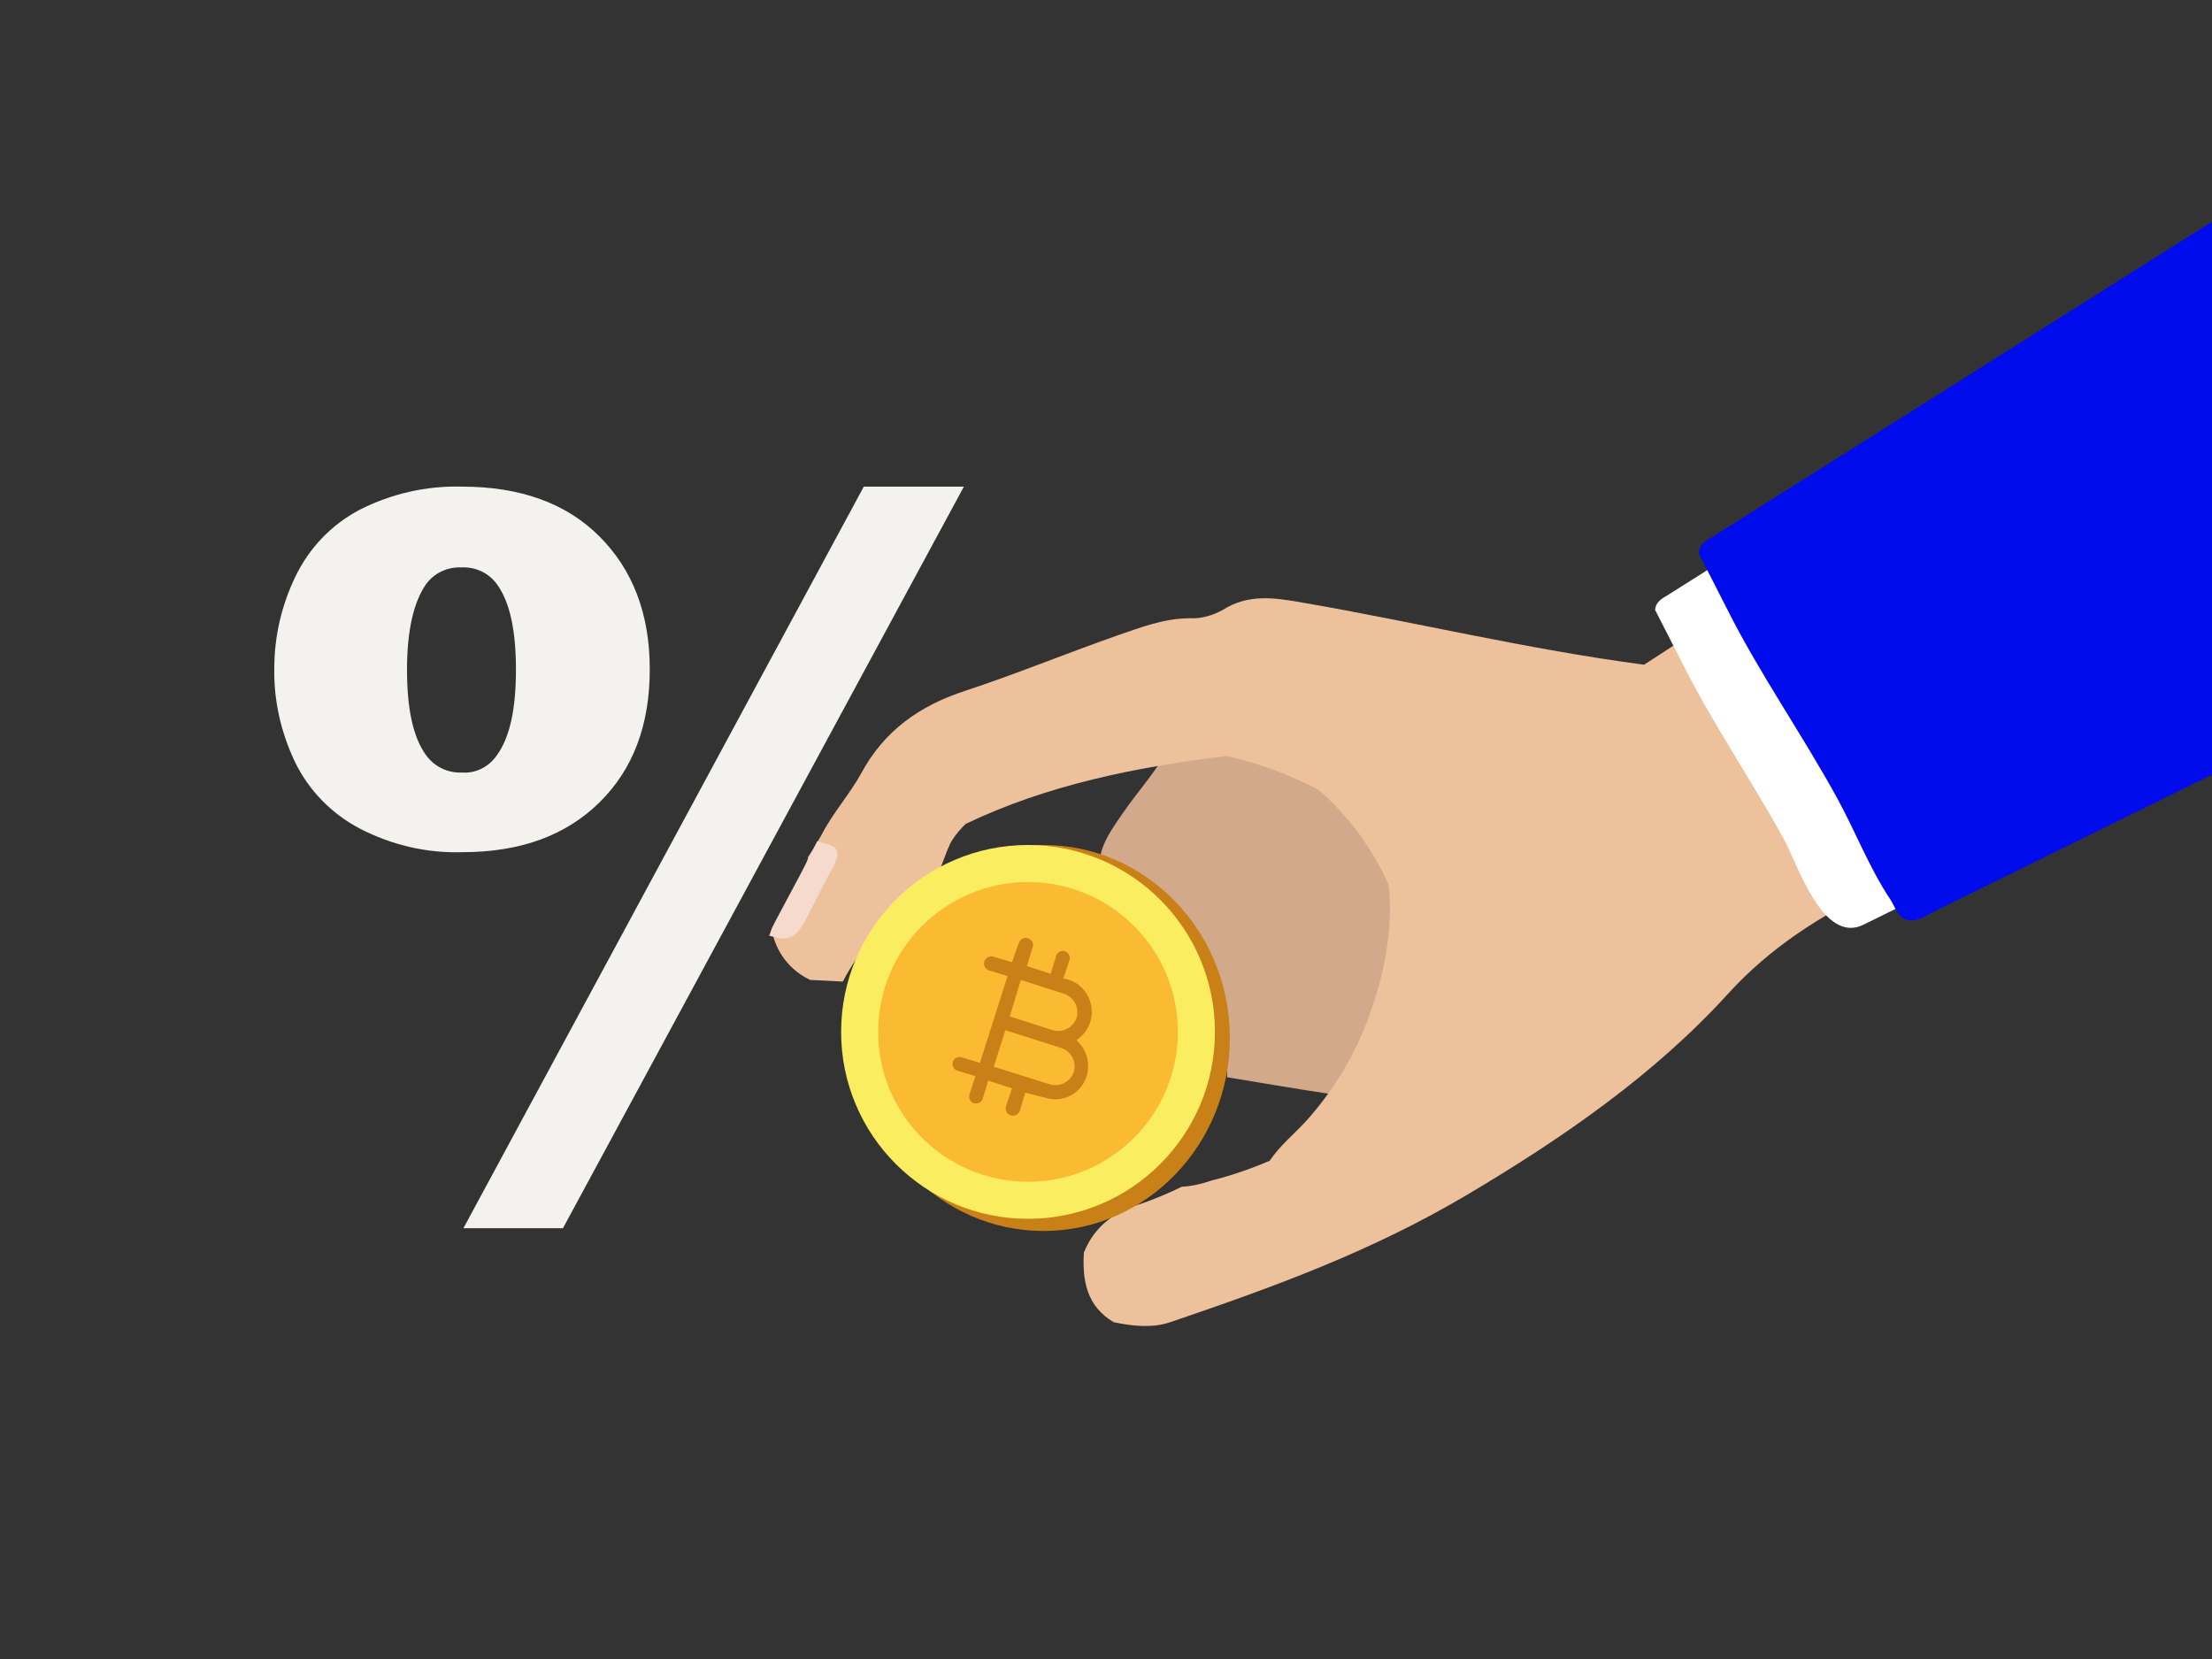 <?xml version="1.0" encoding="utf-8"?>
<!-- Generator: Adobe Illustrator 24.3.0, SVG Export Plug-In . SVG Version: 6.00 Build 0)  -->
<svg version="1.1" id="Layer_1" xmlns="http://www.w3.org/2000/svg" xmlns:xlink="http://www.w3.org/1999/xlink" x="0px" y="0px"
	 viewBox="0 0 400 300" style="enable-background:new 0 0 400 300;" xml:space="preserve">
<rect x="0" y="0" width="400" height="300" fill="#333333" stroke="none"/>
<style type="text/css">
	.st0{fill:none;}
	.st1{fill:#F3F2EF;}
	.st2{fill:#D3A98C;}
	.st3{fill:#EDC19C;}
	.st4{fill:#F4DBCE;}
	.st5{fill:#C98017;}
	.st6{fill:#FBED60;}
	.st7{fill:#FABA31;}
	.st8{fill:#FFFFFF;}
	.st9{fill:#000CEB;}
</style>
<rect y="0" class="st0" width="400" height="300"/>
<path class="st1" d="M49.6,120.9c0-5.8,1.3-11.4,3.8-16.6c2.5-5.2,6.5-9.4,11.6-12.1c5.7-2.9,12.1-4.4,18.6-4.2
	c10.5,0,18.8,3,24.8,9s9.1,14,9.1,24c0,10.1-3,18.1-9.1,24.1s-14.3,9-24.8,9c-6.5,0.2-12.8-1.3-18.6-4.3c-5.1-2.7-9.2-6.9-11.7-12.1
	C50.8,132.4,49.5,126.7,49.6,120.9z M73.6,121.1c0,7.1,1.1,12.2,3.4,15.4c1.5,2.1,3.9,3.3,6.5,3.2c2.6,0.2,5-1.1,6.4-3.2
	c2.3-3.2,3.4-8.3,3.4-15.4c0-7.1-1.1-12.2-3.4-15.4c-1.5-2.1-3.9-3.2-6.4-3.1c-2.6-0.1-5,1-6.5,3.1C74.8,108.9,73.6,114,73.6,121.1z
	 M156.2,88h18.1l-72.5,134.1H83.8L156.2,88z"/>
<path class="st2" d="M260.9,160.4c-4.1,0.7-6.9-1.3-9.2-4.9c-0.5-3.2-1.1-6.7-1.8-10.2C255,149.2,259.6,153.6,260.9,160.4z"/>
<path class="st2" d="M254,184l4.5,0.1c-0.2,2.7-0.3,5.4-3.1,6.9C254.2,188.8,253.8,186.4,254,184z"/>
<path class="st2" d="M260.9,160.4c-4.1,0.7-6.9-1.3-9.2-4.9c-0.5-3.2-1.1-6.7-1.8-10.2c-1.4-2.7-4-3.8-6.8-4.4c-2-3-5.4-3.1-8.3-4.2
	c-0.3-0.9-0.5-1.9-1.5-2.1c-5.7-1.1-11.5-2.1-17.3-3.1c-1.4-0.4-2.8,0.2-3.6,1.4c-2.1,5.4-6.2,9.5-9.4,14.2
	c-2.2,3.2-4.6,6.4-4.2,10.6c15.8,7.3,23.4,19.8,23.1,37.1c6.2,1,12.4,2.1,18.5,3c1.6,0.1,3,1.1,3.7,2.5c4-2.8,8.6-5,11.3-9.4
	c-1.1-2.1-1.6-4.6-1.4-7l4.5,0.1c3.4-3,3.7-7.1,3.8-11.2C262,168.7,263.6,164.3,260.9,160.4z"/>
<path class="st3" d="M338.8,156.4c-8.8-15.3-17-31-26.4-46l-15.1,9.8c-21.2-2.8-41.3-7.7-61.6-11.2c-5.1-0.9-9.9-1.7-14.6,1.3
	c-1.8,1-3.9,1.6-5.9,1.5c-4.8,0-9,1.7-13.4,3.2c-9.1,3.2-18.1,6.9-27.2,9.9c-8.3,2.7-14.7,7.2-18.9,15c-2.1,3.8-5.1,7.1-7.1,11
	c-0.8,1.4-1.6,2.8-2.5,4.1c0,0.3-0.1,0.6-0.2,0.9c-0.8,2.2-1.6,4.5-2.5,6.6c0.5,2.6-1.2,5.1-3.8,5.6c0,0.1,0,0.2,0,0.3
	c0.8,3.9,3.3,7.1,6.9,8.8l5.9,0.3c3.8-7.2,9.3-12.9,15.9-17.5c1.5-1.1,2.7-6.3,3.9-8.1c0.7-1.1,1.5-2,2.4-2.9
	c14.8-7.1,30.9-10.3,47.2-12.3c5.8,1.3,11.4,3.4,16.6,6.1c5.4,4.7,9.8,10.6,12.7,17.2c1,8.1-1.1,17.4-3.7,24.2
	c-2.5,6.8-6.3,13-11.1,18.4c-2.3,2.5-4.9,4.6-6.7,7.3c-3.5,1.5-7,2.7-10.6,3.6c-1.7,0.6-3.5,1-5.3,1.1c-2.4,1.2-4.9,2.2-7.4,3.1
	c-4.8,1.4-8.4,4.1-10.3,8.8c-0.3,5.1,0.5,9.7,5.4,12.6c3.4,0.7,6.9,1.1,10.2,0c19.1-6.5,36.4-12.8,53.8-23.1
	c17-10.1,33.6-21.5,47-36.2c7.7-8.5,17-14.4,27.2-19.2C340.1,158.9,339.5,157.6,338.8,156.4z"/>
<path class="st4" d="M144.9,157.8l2.9-5.7c0.8,0.2,1.5,0.5,2.3,0.7c1.5,0.6,1.8,1.6,0.6,3.9c-1.8,3.2-3.4,6.6-5.1,9.8
	c-1.6,2.9-3.1,3.7-5.4,3l-1.1-0.3l0.5-1.4c0.2-0.4,0.4-0.8,0.6-1.2L144.9,157.8z"/>
<ellipse class="st5" cx="188.7" cy="187.7" rx="33.7" ry="34.9"/>
<circle class="st6" cx="185.9" cy="186.6" r="33.8"/>
<circle class="st7" cx="185.9" cy="186.6" r="27.1"/>
<path class="st5" d="M189,198.5c3.2,1,6.5-0.7,7.5-3.9c0,0,0,0,0,0c0.6-2,0.2-4.1-1.1-5.7l-0.7-0.8l0.8-0.7c2.4-2.2,2.6-6,0.4-8.5
	c-0.7-0.8-1.6-1.4-2.6-1.7l-1-0.3l1.1-3.3c0.2-0.7-0.2-1.4-0.9-1.6c-0.6-0.2-1.3,0.2-1.5,0.8l-1,3.3l-4.3-1.4l1-3.3
	c0.3-0.7,0-1.4-0.7-1.7s-1.4,0-1.7,0.7c0,0.1,0,0.1-0.1,0.2L183,174l-3.3-1c-0.7-0.2-1.4,0.1-1.7,0.8c-0.2,0.7,0.1,1.4,0.8,1.7
	c0,0,0.1,0,0.1,0l3.3,1l-5,15.7l-3.3-1c-0.7-0.2-1.4,0.2-1.6,0.8c-0.2,0.7,0.2,1.4,0.8,1.6l3.3,1l-1.1,3.3c-0.2,0.7,0.2,1.4,0.8,1.6
	c0.7,0.2,1.4-0.2,1.6-0.8l0,0l1-3.3l4.3,1.4l-1.1,3.3c-0.2,0.7,0.2,1.4,0.9,1.6c0.7,0.2,1.4-0.2,1.6-0.8l1-3.3L189,198.5L189,198.5z
	 M184.6,177.2l7.8,2.5c1.8,0.6,2.8,2.5,2.3,4.3c-0.6,1.8-2.5,2.8-4.3,2.3l-7.8-2.5L184.6,177.2z M179.7,192.9l2.1-6.6l10.1,3.2
	c1.8,0.6,2.8,2.5,2.3,4.3c-0.6,1.8-2.5,2.8-4.3,2.3L179.7,192.9z"/>
<path class="st8" d="M400,45.5l-98.4,62.1c-1,0.6-2.2,1.2-2.3,2.7l4.6,9c5.5,11.1,12.6,21.4,18.6,32.3c2.5,4.5,7.1,19.3,14.5,15.6
	c20.9-10.3,41.9-20.6,62.8-31l0.2-0.1V45.5z"/>
<path class="st9" d="M400,40.1L309.8,97c-1.2,0.7-2.5,1.3-2.6,3.1l5.2,10.2c5.9,11.7,13.5,22.5,19.8,34c3.3,6,5.8,12.6,9.6,18.3
	c0.8,1.2,1.5,3.5,3.2,3.8c1.9,0.3,3.4-0.9,5-1.7c16.7-8.2,33.3-16.4,50-24.6L400,40.1z"/>
</svg>

